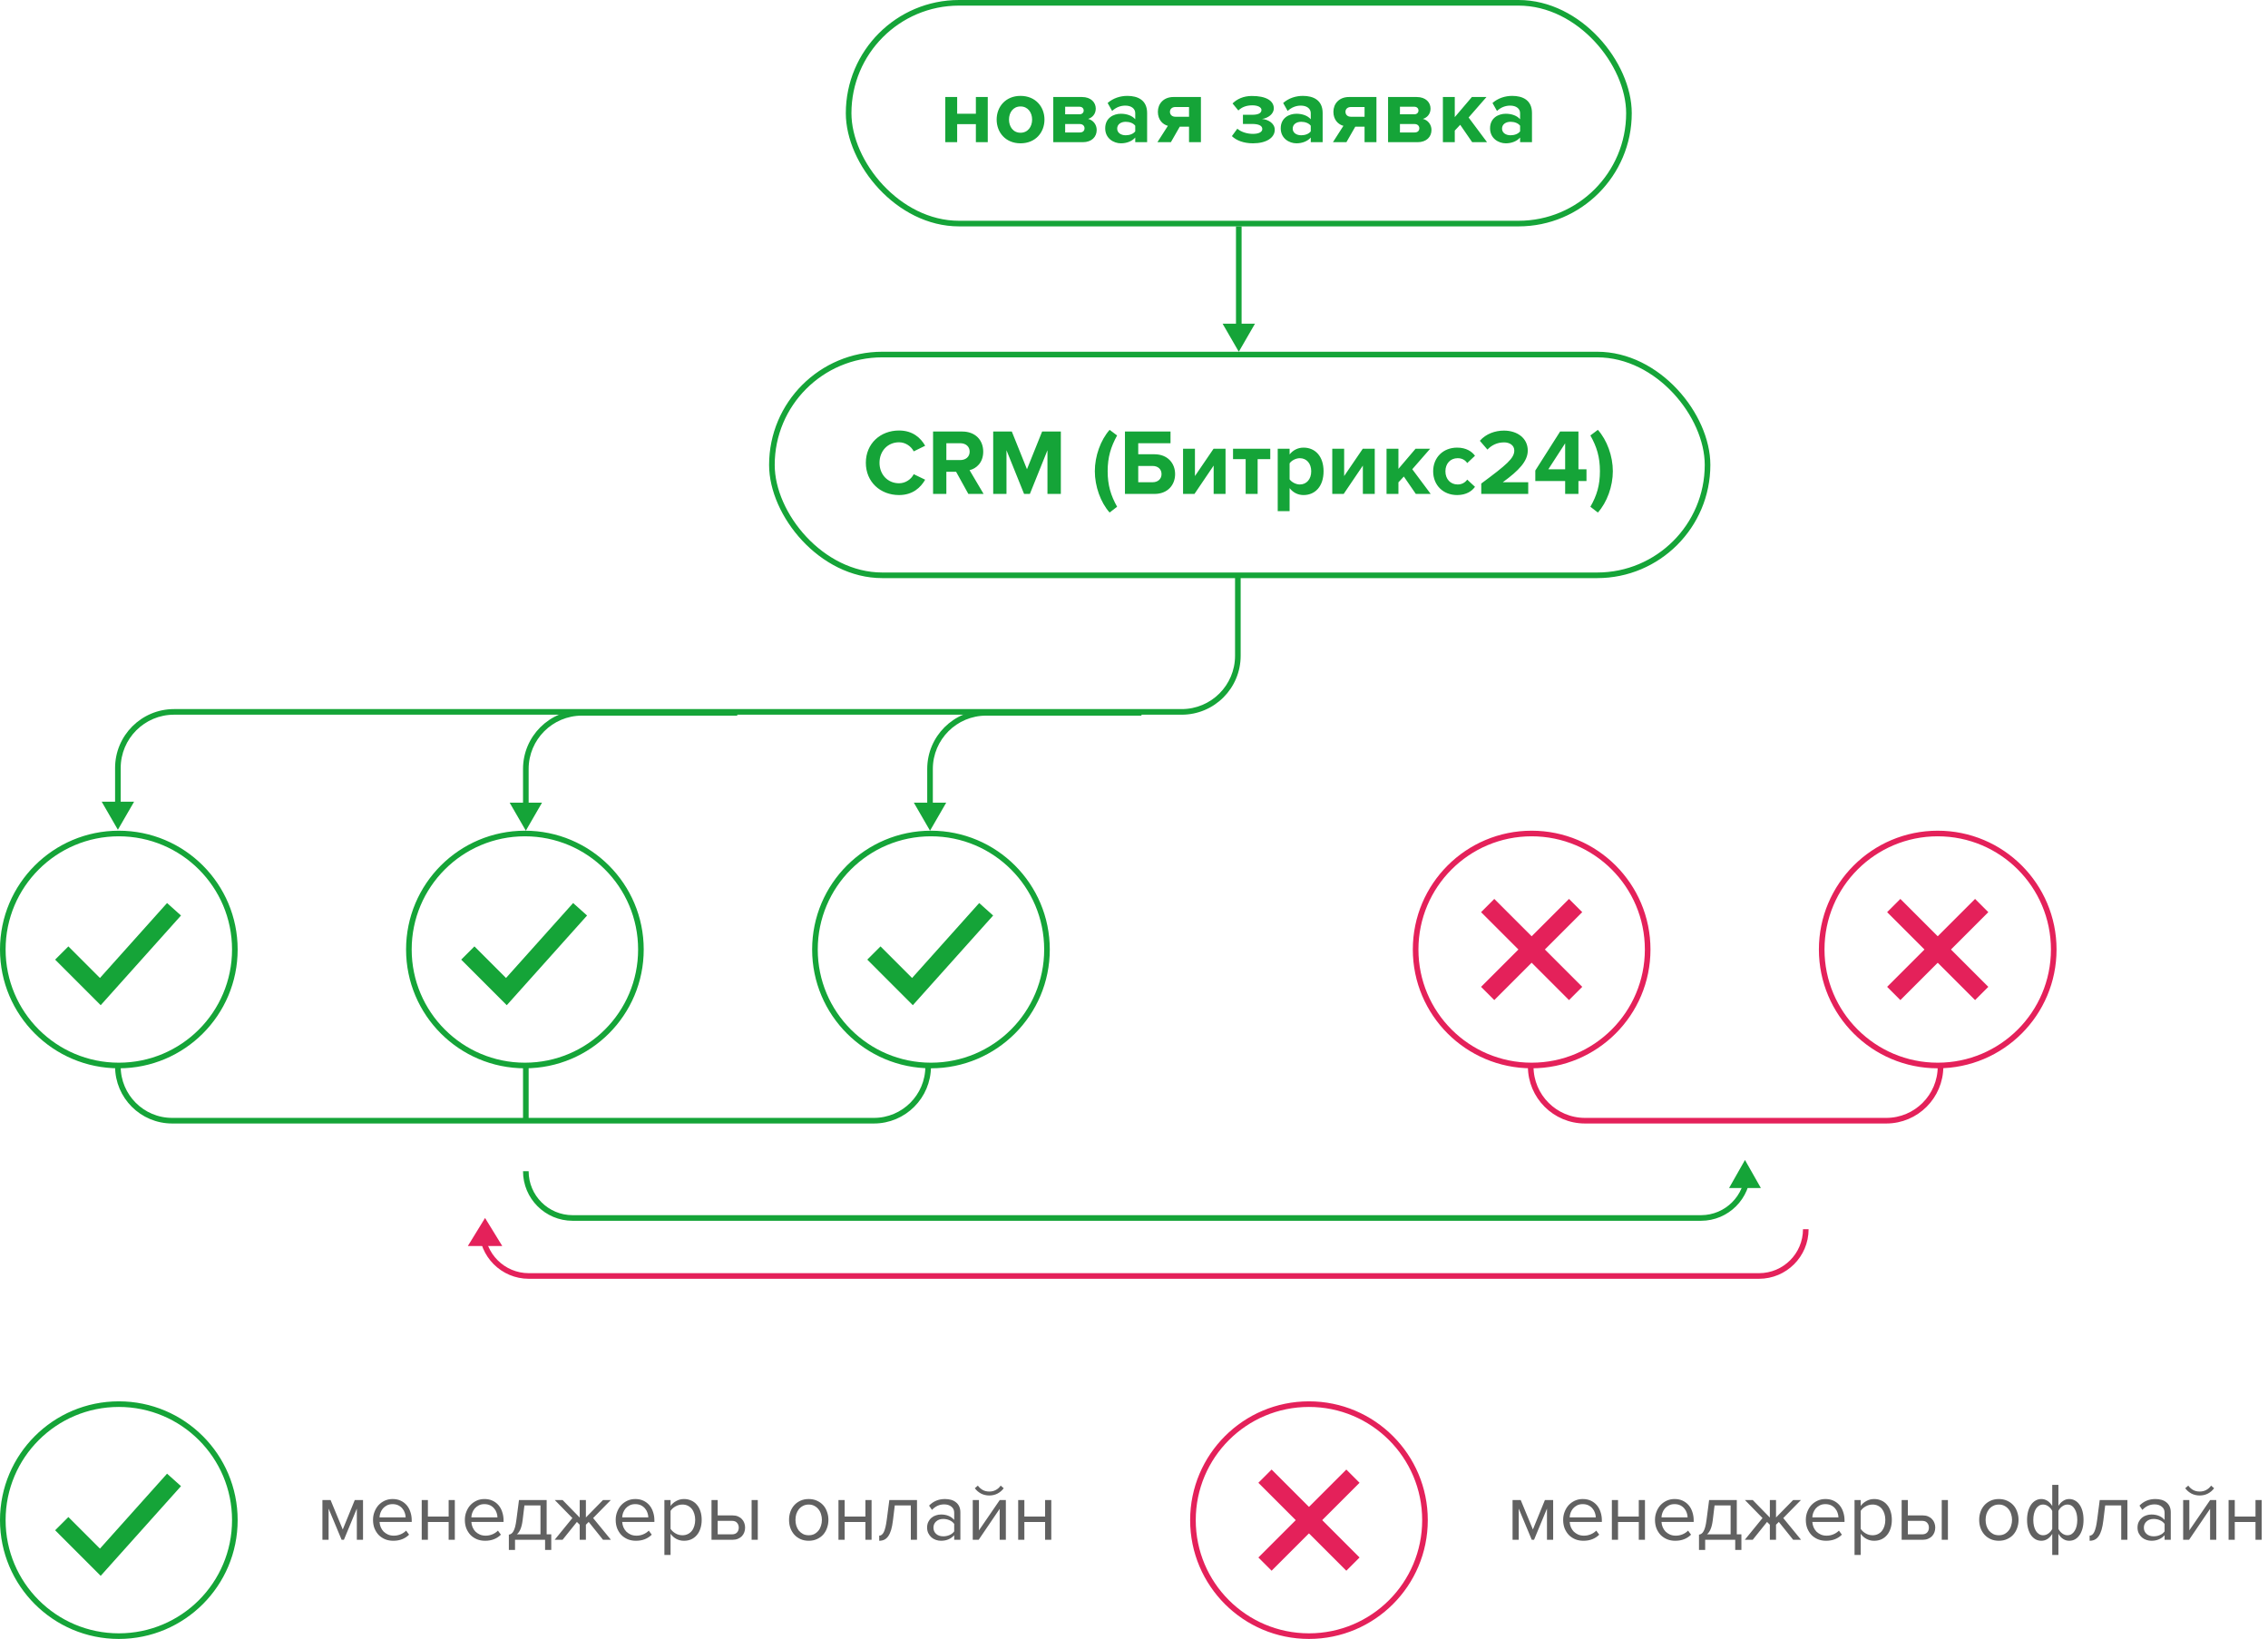 <?xml version="1.0" encoding="UTF-8"?> <svg xmlns="http://www.w3.org/2000/svg" width="1212" height="876" viewBox="0 0 1212 876" fill="none"> <path d="M511.5 76H505.15V51.85H511.5V60.8H521.5V51.85H527.85V76H521.5V66.35H511.5V76ZM545.354 76.6C537.404 76.6 532.604 70.8 532.604 63.9C532.604 57.05 537.404 51.25 545.354 51.25C553.354 51.25 558.154 57.05 558.154 63.9C558.154 70.8 553.354 76.6 545.354 76.6ZM545.354 70.95C549.304 70.95 551.554 67.7 551.554 63.9C551.554 60.15 549.304 56.9 545.354 56.9C541.404 56.9 539.204 60.15 539.204 63.9C539.204 67.7 541.404 70.95 545.354 70.95ZM578.615 76H562.865V51.85H578.165C583.065 51.85 585.565 54.8 585.565 58.05C585.565 60.95 583.715 62.9 581.465 63.55C584.115 64.15 586.065 66.55 586.065 69.45C586.065 73.1 583.465 76 578.615 76ZM577.065 70.8C578.615 70.8 579.565 69.95 579.565 68.55C579.565 67.35 578.665 66.3 577.065 66.3H569.215V70.8H577.065ZM576.865 61.1C578.265 61.1 579.115 60.2 579.115 59.1C579.115 57.9 578.265 57.05 576.865 57.05H569.215V61.1H576.865ZM613.012 76H606.662V73.5C605.012 75.45 602.162 76.6 599.012 76.6C595.162 76.6 590.612 74 590.612 68.6C590.612 62.95 595.162 60.8 599.012 60.8C602.212 60.8 605.062 61.85 606.662 63.75V60.5C606.662 58.05 604.562 56.45 601.362 56.45C598.762 56.45 596.362 57.4 594.312 59.3L591.912 55.05C594.862 52.45 598.662 51.25 602.462 51.25C607.962 51.25 613.012 53.45 613.012 60.4V76ZM601.562 72.3C603.612 72.3 605.612 71.6 606.662 70.2V67.2C605.612 65.8 603.612 65.1 601.562 65.1C599.062 65.1 597.012 66.4 597.012 68.75C597.012 71 599.062 72.3 601.562 72.3ZM625.71 76H618.51L624.11 67.25C621.36 66.55 618.76 64.05 618.76 59.75C618.76 55.5 621.76 51.85 627.11 51.85H641.76V76H635.41V67.7H630.46L625.71 76ZM628.11 62.4H635.41V57.2H628.11C626.36 57.2 625.21 58.25 625.21 59.75C625.21 61.3 626.31 62.4 628.11 62.4ZM669.565 76.6C664.565 76.6 660.665 75.05 658.315 72.75L661.215 68.8C663.465 70.7 666.665 71.55 669.565 71.55C672.815 71.55 674.565 70.5 674.565 68.95C674.565 67.1 672.465 66.25 669.165 66.25H664.215V61.35H669.165C672.465 61.35 674.115 60.45 674.115 58.75C674.115 57.3 672.115 56.3 669.265 56.3C666.115 56.3 663.665 57.2 661.765 59.05L658.665 55.3C661.015 52.95 664.515 51.3 668.915 51.3C676.465 51.25 680.715 53.8 680.715 57.9C680.715 61 677.615 63.1 674.415 63.6C677.365 63.8 681.215 65.7 681.215 69.35C681.215 73.6 676.765 76.6 669.565 76.6ZM706.811 76H700.461V73.5C698.811 75.45 695.961 76.6 692.811 76.6C688.961 76.6 684.411 74 684.411 68.6C684.411 62.95 688.961 60.8 692.811 60.8C696.011 60.8 698.861 61.85 700.461 63.75V60.5C700.461 58.05 698.361 56.45 695.161 56.45C692.561 56.45 690.161 57.4 688.111 59.3L685.711 55.05C688.661 52.45 692.461 51.25 696.261 51.25C701.761 51.25 706.811 53.45 706.811 60.4V76ZM695.361 72.3C697.411 72.3 699.411 71.6 700.461 70.2V67.2C699.411 65.8 697.411 65.1 695.361 65.1C692.861 65.1 690.811 66.4 690.811 68.75C690.811 71 692.861 72.3 695.361 72.3ZM719.509 76H712.309L717.909 67.25C715.159 66.55 712.559 64.05 712.559 59.75C712.559 55.5 715.559 51.85 720.909 51.85H735.559V76H729.209V67.7H724.259L719.509 76ZM721.909 62.4H729.209V57.2H721.909C720.159 57.2 719.009 58.25 719.009 59.75C719.009 61.3 720.109 62.4 721.909 62.4ZM757.521 76H741.771V51.85H757.071C761.971 51.85 764.471 54.8 764.471 58.05C764.471 60.95 762.621 62.9 760.371 63.55C763.021 64.15 764.971 66.55 764.971 69.45C764.971 73.1 762.371 76 757.521 76ZM755.971 70.8C757.521 70.8 758.471 69.95 758.471 68.55C758.471 67.35 757.571 66.3 755.971 66.3H748.121V70.8H755.971ZM755.771 61.1C757.171 61.1 758.021 60.2 758.021 59.1C758.021 57.9 757.171 57.05 755.771 57.05H748.121V61.1H755.771ZM794.668 76H786.718L780.318 66.7L777.418 69.8V76H771.068V51.85H777.418V62.6L786.568 51.85H794.368L784.818 62.8L794.668 76ZM818.676 76H812.326V73.5C810.676 75.45 807.826 76.6 804.676 76.6C800.826 76.6 796.276 74 796.276 68.6C796.276 62.95 800.826 60.8 804.676 60.8C807.876 60.8 810.726 61.85 812.326 63.75V60.5C812.326 58.05 810.226 56.45 807.026 56.45C804.426 56.45 802.026 57.4 799.976 59.3L797.576 55.05C800.526 52.45 804.326 51.25 808.126 51.25C813.626 51.25 818.676 53.45 818.676 60.4V76ZM807.226 72.3C809.276 72.3 811.276 71.6 812.326 70.2V67.2C811.276 65.8 809.276 65.1 807.226 65.1C804.726 65.1 802.676 66.4 802.676 68.75C802.676 71 804.726 72.3 807.226 72.3Z" fill="#15A438"></path> <rect x="453.5" y="1.5" width="417" height="118" rx="59" stroke="#15A438" stroke-width="3"></rect> <path d="M480.45 264.6C470.45 264.6 462.7 257.6 462.7 247.35C462.7 237.1 470.45 230.1 480.45 230.1C487.8 230.1 492.05 234.1 494.4 238.25L488.3 241.25C486.9 238.55 483.9 236.4 480.45 236.4C474.4 236.4 470 241.05 470 247.35C470 253.65 474.4 258.3 480.45 258.3C483.9 258.3 486.9 256.2 488.3 253.45L494.4 256.4C492 260.55 487.8 264.6 480.45 264.6ZM525.626 264H517.476L510.926 252.15H505.726V264H498.626V230.65H514.226C521.176 230.65 525.426 235.2 525.426 241.4C525.426 247.3 521.726 250.45 518.126 251.3L525.626 264ZM513.176 245.9C516.026 245.9 518.176 244.2 518.176 241.4C518.176 238.6 516.026 236.9 513.176 236.9H505.726V245.9H513.176ZM566.905 264H559.755V240.65L550.355 264H547.255L537.855 240.65V264H530.755V230.65H540.705L548.805 250.8L556.905 230.65H566.905V264ZM596.971 270.85L592.971 273.95C588.121 268.5 585.071 259.9 585.071 251.85C585.071 243.8 588.121 235.25 592.971 229.75L596.971 232.75C593.621 238.85 591.921 244.35 591.921 251.85C591.921 259.35 593.621 264.85 596.971 270.85ZM601.165 230.65H625.515V236.9H608.265V242.8H616.915C624.015 242.8 627.965 247.65 627.965 253.4C627.965 259.15 624.065 264 616.915 264H601.165V230.65ZM615.965 249.05H608.265V257.75H615.965C618.715 257.75 620.715 256.05 620.715 253.4C620.715 250.7 618.715 249.05 615.965 249.05ZM638.316 264H632.216V239.85H638.566V254.45L648.516 239.85H654.916V264H648.566V248.85L638.316 264ZM672.07 264H665.67V245.4H658.92V239.85H678.82V245.4H672.07V264ZM696.602 264.6C693.752 264.6 691.102 263.4 689.152 260.9V273.2H682.802V239.85H689.152V242.9C691.002 240.55 693.652 239.25 696.602 239.25C702.802 239.25 707.302 243.85 707.302 251.9C707.302 259.95 702.802 264.6 696.602 264.6ZM694.602 258.95C698.252 258.95 700.702 256.1 700.702 251.9C700.702 247.75 698.252 244.9 694.602 244.9C692.552 244.9 690.202 246.1 689.152 247.65V256.2C690.202 257.7 692.552 258.95 694.602 258.95ZM718.053 264H711.953V239.85H718.303V254.45L728.253 239.85H734.653V264H728.303V248.85L718.053 264ZM764.557 264H756.607L750.207 254.7L747.307 257.8V264H740.957V239.85H747.307V250.6L756.457 239.85H764.257L754.707 250.8L764.557 264ZM778.671 264.6C771.221 264.6 765.871 259.35 765.871 251.9C765.871 244.5 771.221 239.25 778.671 239.25C783.621 239.25 786.621 241.4 788.221 243.6L784.071 247.5C782.921 245.8 781.171 244.9 778.971 244.9C775.121 244.9 772.421 247.7 772.421 251.9C772.421 256.1 775.121 258.95 778.971 258.95C781.171 258.95 782.921 257.95 784.071 256.35L788.221 260.2C786.621 262.45 783.621 264.6 778.671 264.6ZM816.673 264H791.573V258.45C805.223 248.35 809.223 244.9 809.223 240.8C809.223 237.9 806.573 236.45 803.823 236.45C800.023 236.45 797.123 237.95 794.873 240.3L790.823 235.6C794.073 231.85 799.023 230.15 803.673 230.15C810.773 230.15 816.423 234.15 816.423 240.8C816.423 246.5 811.723 251.45 803.073 257.75H816.673V264ZM843.503 264H836.403V257.1H820.453V251.5L833.703 230.65H843.503V250.85H847.803V257.1H843.503V264ZM836.403 250.85V236.95L827.403 250.85H836.403ZM853.887 273.95L849.887 270.85C853.337 264.85 854.987 259.35 854.987 251.85C854.987 244.35 853.337 238.85 849.887 232.75L853.887 229.75C858.787 235.25 861.887 243.8 861.887 251.85C861.887 259.9 858.787 268.5 853.887 273.95Z" fill="#15A438"></path> <rect x="412.5" y="189.5" width="500" height="118" rx="59" stroke="#15A438" stroke-width="3"></rect> <path d="M190.692 823V806.324L183.784 823H182.552L175.6 806.324V823H172.3V801.748H176.656L183.168 817.5L189.592 801.748H193.992V823H190.692ZM210.165 823.528C208.581 823.528 207.129 823.264 205.809 822.736C204.489 822.179 203.345 821.416 202.377 820.448C201.439 819.451 200.691 818.277 200.133 816.928C199.605 815.549 199.341 814.024 199.341 812.352C199.341 810.827 199.605 809.389 200.133 808.04C200.661 806.661 201.38 805.473 202.289 804.476C203.228 803.479 204.328 802.687 205.589 802.1C206.88 801.513 208.288 801.22 209.813 801.22C211.427 801.22 212.864 801.513 214.125 802.1C215.387 802.687 216.457 803.493 217.337 804.52C218.217 805.547 218.877 806.764 219.317 808.172C219.787 809.551 220.021 811.032 220.021 812.616V813.452H202.817C202.876 814.449 203.096 815.403 203.477 816.312C203.859 817.192 204.372 817.969 205.017 818.644C205.692 819.289 206.484 819.817 207.393 820.228C208.303 820.609 209.329 820.8 210.473 820.8C211.705 820.8 212.893 820.565 214.037 820.096C215.181 819.627 216.179 818.967 217.029 818.116L218.613 820.272C217.557 821.328 216.325 822.135 214.917 822.692C213.509 823.249 211.925 823.528 210.165 823.528ZM216.765 811.032C216.765 810.24 216.619 809.433 216.325 808.612C216.061 807.761 215.636 806.999 215.049 806.324C214.492 805.62 213.773 805.048 212.893 804.608C212.013 804.168 210.972 803.948 209.769 803.948C208.625 803.948 207.628 804.168 206.777 804.608C205.927 805.048 205.208 805.605 204.621 806.28C204.064 806.955 203.624 807.717 203.301 808.568C203.008 809.389 202.847 810.211 202.817 811.032H216.765ZM225.366 823V801.748H228.666V810.592H239.754V801.748H243.054V823H239.754V813.496H228.666V823H225.366ZM259.236 823.528C257.652 823.528 256.2 823.264 254.88 822.736C253.56 822.179 252.416 821.416 251.448 820.448C250.509 819.451 249.761 818.277 249.204 816.928C248.676 815.549 248.412 814.024 248.412 812.352C248.412 810.827 248.676 809.389 249.204 808.04C249.732 806.661 250.45 805.473 251.36 804.476C252.298 803.479 253.398 802.687 254.66 802.1C255.95 801.513 257.358 801.22 258.884 801.22C260.497 801.22 261.934 801.513 263.196 802.1C264.457 802.687 265.528 803.493 266.408 804.52C267.288 805.547 267.948 806.764 268.388 808.172C268.857 809.551 269.092 811.032 269.092 812.616V813.452H251.888C251.946 814.449 252.166 815.403 252.548 816.312C252.929 817.192 253.442 817.969 254.088 818.644C254.762 819.289 255.554 819.817 256.464 820.228C257.373 820.609 258.4 820.8 259.544 820.8C260.776 820.8 261.964 820.565 263.108 820.096C264.252 819.627 265.249 818.967 266.1 818.116L267.684 820.272C266.628 821.328 265.396 822.135 263.988 822.692C262.58 823.249 260.996 823.528 259.236 823.528ZM265.836 811.032C265.836 810.24 265.689 809.433 265.396 808.612C265.132 807.761 264.706 806.999 264.12 806.324C263.562 805.62 262.844 805.048 261.964 804.608C261.084 804.168 260.042 803.948 258.84 803.948C257.696 803.948 256.698 804.168 255.848 804.608C254.997 805.048 254.278 805.605 253.692 806.28C253.134 806.955 252.694 807.717 252.372 808.568C252.078 809.389 251.917 810.211 251.888 811.032H265.836ZM271.929 820.272C272.427 820.184 272.867 820.008 273.249 819.744C273.659 819.48 274.026 819.055 274.349 818.468C274.701 817.881 275.009 817.089 275.273 816.092C275.537 815.095 275.771 813.804 275.977 812.22L277.341 801.748H292.125V820.096H294.589V828.412H291.289V823H275.229V828.412H271.929V820.272ZM279.277 812.616C279.013 814.64 278.617 816.239 278.089 817.412C277.59 818.585 276.959 819.48 276.197 820.096H288.825V804.652H280.245L279.277 812.616ZM296.417 823L305.877 811.384L296.461 801.748H300.641L309.793 811.12V801.748H313.093V811.076L322.245 801.748H326.425L316.965 811.384L326.469 823H322.245L314.589 813.452L313.093 814.948V823H309.793V814.948L308.297 813.452L300.641 823H296.417ZM339.845 823.528C338.261 823.528 336.809 823.264 335.489 822.736C334.169 822.179 333.025 821.416 332.057 820.448C331.118 819.451 330.37 818.277 329.813 816.928C329.285 815.549 329.021 814.024 329.021 812.352C329.021 810.827 329.285 809.389 329.813 808.04C330.341 806.661 331.06 805.473 331.969 804.476C332.908 803.479 334.008 802.687 335.269 802.1C336.56 801.513 337.968 801.22 339.493 801.22C341.106 801.22 342.544 801.513 343.805 802.1C345.066 802.687 346.137 803.493 347.017 804.52C347.897 805.547 348.557 806.764 348.997 808.172C349.466 809.551 349.701 811.032 349.701 812.616V813.452H332.497C332.556 814.449 332.776 815.403 333.157 816.312C333.538 817.192 334.052 817.969 334.697 818.644C335.372 819.289 336.164 819.817 337.073 820.228C337.982 820.609 339.009 820.8 340.153 820.8C341.385 820.8 342.573 820.565 343.717 820.096C344.861 819.627 345.858 818.967 346.709 818.116L348.293 820.272C347.237 821.328 346.005 822.135 344.597 822.692C343.189 823.249 341.605 823.528 339.845 823.528ZM346.445 811.032C346.445 810.24 346.298 809.433 346.005 808.612C345.741 807.761 345.316 806.999 344.729 806.324C344.172 805.62 343.453 805.048 342.573 804.608C341.693 804.168 340.652 803.948 339.449 803.948C338.305 803.948 337.308 804.168 336.457 804.608C335.606 805.048 334.888 805.605 334.301 806.28C333.744 806.955 333.304 807.717 332.981 808.568C332.688 809.389 332.526 810.211 332.497 811.032H346.445ZM365.518 823.528C364.051 823.528 362.702 823.205 361.47 822.56C360.238 821.915 359.197 820.991 358.346 819.788V831.096H355.046V801.748H358.346V804.916C359.109 803.831 360.121 802.951 361.382 802.276C362.643 801.572 364.022 801.22 365.518 801.22C366.926 801.22 368.202 801.484 369.346 802.012C370.519 802.511 371.517 803.244 372.338 804.212C373.189 805.151 373.834 806.309 374.274 807.688C374.743 809.067 374.978 810.621 374.978 812.352C374.978 814.083 374.743 815.637 374.274 817.016C373.834 818.395 373.189 819.568 372.338 820.536C371.517 821.504 370.519 822.252 369.346 822.78C368.202 823.279 366.926 823.528 365.518 823.528ZM364.682 820.58C365.738 820.58 366.691 820.375 367.542 819.964C368.393 819.553 369.111 818.981 369.698 818.248C370.285 817.515 370.725 816.649 371.018 815.652C371.341 814.625 371.502 813.525 371.502 812.352C371.502 811.179 371.341 810.093 371.018 809.096C370.725 808.099 370.285 807.233 369.698 806.5C369.111 805.767 368.393 805.195 367.542 804.784C366.691 804.373 365.738 804.168 364.682 804.168C363.362 804.168 362.115 804.505 360.942 805.18C359.798 805.825 358.933 806.617 358.346 807.556V817.148C358.933 818.087 359.798 818.893 360.942 819.568C362.115 820.243 363.362 820.58 364.682 820.58ZM383.526 801.748V809.976H391.49C392.575 809.976 393.528 810.152 394.35 810.504C395.2 810.856 395.904 811.34 396.462 811.956C397.048 812.543 397.474 813.232 397.738 814.024C398.031 814.787 398.178 815.608 398.178 816.488C398.178 817.368 398.031 818.204 397.738 818.996C397.444 819.788 397.019 820.477 396.462 821.064C395.904 821.651 395.2 822.12 394.35 822.472C393.528 822.824 392.575 823 391.49 823H380.226V801.748H383.526ZM383.526 812.88V820.096H391.138C392.34 820.096 393.25 819.759 393.866 819.084C394.482 818.409 394.79 817.544 394.79 816.488C394.79 815.461 394.482 814.611 393.866 813.936C393.279 813.232 392.37 812.88 391.138 812.88H383.526ZM401.654 823V801.748H404.954V823H401.654ZM432.178 823.528C430.564 823.528 429.098 823.235 427.778 822.648C426.487 822.061 425.387 821.269 424.478 820.272C423.568 819.245 422.864 818.057 422.366 816.708C421.896 815.359 421.662 813.907 421.662 812.352C421.662 810.827 421.896 809.389 422.366 808.04C422.864 806.661 423.568 805.473 424.478 804.476C425.387 803.479 426.487 802.687 427.778 802.1C429.098 801.513 430.564 801.22 432.178 801.22C433.791 801.22 435.243 801.513 436.534 802.1C437.854 802.687 438.968 803.479 439.878 804.476C440.787 805.473 441.476 806.661 441.946 808.04C442.444 809.389 442.694 810.827 442.694 812.352C442.694 813.907 442.444 815.359 441.946 816.708C441.476 818.057 440.787 819.245 439.878 820.272C438.968 821.269 437.854 822.061 436.534 822.648C435.243 823.235 433.791 823.528 432.178 823.528ZM432.178 820.58C433.322 820.58 434.319 820.36 435.17 819.92C436.05 819.451 436.783 818.849 437.37 818.116C437.986 817.353 438.44 816.473 438.734 815.476C439.056 814.479 439.218 813.437 439.218 812.352C439.218 811.267 439.056 810.24 438.734 809.272C438.44 808.275 437.986 807.409 437.37 806.676C436.783 805.913 436.05 805.312 435.17 804.872C434.319 804.403 433.322 804.168 432.178 804.168C431.034 804.168 430.022 804.403 429.142 804.872C428.262 805.312 427.514 805.913 426.898 806.676C426.311 807.409 425.856 808.275 425.534 809.272C425.24 810.24 425.094 811.267 425.094 812.352C425.094 813.437 425.24 814.479 425.534 815.476C425.856 816.473 426.311 817.353 426.898 818.116C427.514 818.849 428.262 819.451 429.142 819.92C430.022 820.36 431.034 820.58 432.178 820.58ZM448.073 823V801.748H451.373V810.592H462.461V801.748H465.761V823H462.461V813.496H451.373V823H448.073ZM469.843 820.8C470.84 820.8 471.661 820.155 472.307 818.864C472.952 817.573 473.48 815.359 473.891 812.22L475.255 801.748H490.039V823H486.739V804.652H478.159L477.191 812.616C476.956 814.611 476.633 816.297 476.223 817.676C475.812 819.055 475.299 820.184 474.683 821.064C474.096 821.915 473.392 822.545 472.571 822.956C471.779 823.337 470.869 823.528 469.843 823.528V820.8ZM509.916 823V820.58C508.127 822.545 505.78 823.528 502.876 823.528C501.967 823.528 501.072 823.381 500.192 823.088C499.312 822.795 498.52 822.355 497.816 821.768C497.112 821.152 496.54 820.404 496.1 819.524C495.66 818.644 495.44 817.632 495.44 816.488C495.44 815.315 495.66 814.288 496.1 813.408C496.54 812.528 497.112 811.795 497.816 811.208C498.52 810.621 499.312 810.196 500.192 809.932C501.072 809.639 501.967 809.492 502.876 809.492C504.343 809.492 505.663 809.727 506.836 810.196C508.039 810.665 509.065 811.399 509.916 812.396V808.568C509.916 807.131 509.403 806.031 508.376 805.268C507.379 804.476 506.103 804.08 504.548 804.08C502.055 804.08 499.884 805.063 498.036 807.028L496.496 804.74C498.755 802.393 501.585 801.22 504.988 801.22C506.103 801.22 507.159 801.352 508.156 801.616C509.153 801.88 510.019 802.305 510.752 802.892C511.515 803.449 512.116 804.183 512.556 805.092C512.996 806.001 513.216 807.101 513.216 808.392V823H509.916ZM504.064 821.152C505.237 821.152 506.337 820.932 507.364 820.492C508.42 820.052 509.271 819.392 509.916 818.512V814.508C509.271 813.628 508.42 812.968 507.364 812.528C506.337 812.088 505.237 811.868 504.064 811.868C502.509 811.868 501.248 812.308 500.28 813.188C499.312 814.039 498.828 815.153 498.828 816.532C498.828 817.881 499.312 818.996 500.28 819.876C501.248 820.727 502.509 821.152 504.064 821.152ZM519.831 823V801.748H523.131V817.984L534.263 801.748H537.519V823H534.219V806.456L522.999 823H519.831ZM536.375 795.456C535.495 796.659 534.381 797.612 533.031 798.316C531.711 798.991 530.259 799.328 528.675 799.328C527.091 799.328 525.625 798.991 524.275 798.316C522.955 797.612 521.841 796.659 520.931 795.456L522.559 794.048C523.263 795.016 524.129 795.793 525.155 796.38C526.182 796.937 527.355 797.216 528.675 797.216C529.966 797.216 531.125 796.937 532.151 796.38C533.207 795.823 534.073 795.045 534.747 794.048L536.375 795.456ZM544.109 823V801.748H547.409V810.592H558.497V801.748H561.797V823H558.497V813.496H547.409V823H544.109Z" fill="#616161"></path> <path d="M826.692 823V806.324L819.784 823H818.552L811.6 806.324V823H808.3V801.748H812.656L819.168 817.5L825.592 801.748H829.992V823H826.692ZM846.165 823.528C844.581 823.528 843.129 823.264 841.809 822.736C840.489 822.179 839.345 821.416 838.377 820.448C837.439 819.451 836.691 818.277 836.133 816.928C835.605 815.549 835.341 814.024 835.341 812.352C835.341 810.827 835.605 809.389 836.133 808.04C836.661 806.661 837.38 805.473 838.289 804.476C839.228 803.479 840.328 802.687 841.589 802.1C842.88 801.513 844.288 801.22 845.813 801.22C847.427 801.22 848.864 801.513 850.125 802.1C851.387 802.687 852.457 803.493 853.337 804.52C854.217 805.547 854.877 806.764 855.317 808.172C855.787 809.551 856.021 811.032 856.021 812.616V813.452H838.817C838.876 814.449 839.096 815.403 839.477 816.312C839.859 817.192 840.372 817.969 841.017 818.644C841.692 819.289 842.484 819.817 843.393 820.228C844.303 820.609 845.329 820.8 846.473 820.8C847.705 820.8 848.893 820.565 850.037 820.096C851.181 819.627 852.179 818.967 853.029 818.116L854.613 820.272C853.557 821.328 852.325 822.135 850.917 822.692C849.509 823.249 847.925 823.528 846.165 823.528ZM852.765 811.032C852.765 810.24 852.619 809.433 852.325 808.612C852.061 807.761 851.636 806.999 851.049 806.324C850.492 805.62 849.773 805.048 848.893 804.608C848.013 804.168 846.972 803.948 845.769 803.948C844.625 803.948 843.628 804.168 842.777 804.608C841.927 805.048 841.208 805.605 840.621 806.28C840.064 806.955 839.624 807.717 839.301 808.568C839.008 809.389 838.847 810.211 838.817 811.032H852.765ZM861.366 823V801.748H864.666V810.592H875.754V801.748H879.054V823H875.754V813.496H864.666V823H861.366ZM895.236 823.528C893.652 823.528 892.2 823.264 890.88 822.736C889.56 822.179 888.416 821.416 887.448 820.448C886.509 819.451 885.761 818.277 885.204 816.928C884.676 815.549 884.412 814.024 884.412 812.352C884.412 810.827 884.676 809.389 885.204 808.04C885.732 806.661 886.45 805.473 887.36 804.476C888.298 803.479 889.398 802.687 890.66 802.1C891.95 801.513 893.358 801.22 894.884 801.22C896.497 801.22 897.934 801.513 899.196 802.1C900.457 802.687 901.528 803.493 902.408 804.52C903.288 805.547 903.948 806.764 904.388 808.172C904.857 809.551 905.092 811.032 905.092 812.616V813.452H887.888C887.946 814.449 888.166 815.403 888.548 816.312C888.929 817.192 889.442 817.969 890.088 818.644C890.762 819.289 891.554 819.817 892.464 820.228C893.373 820.609 894.4 820.8 895.544 820.8C896.776 820.8 897.964 820.565 899.108 820.096C900.252 819.627 901.249 818.967 902.1 818.116L903.684 820.272C902.628 821.328 901.396 822.135 899.988 822.692C898.58 823.249 896.996 823.528 895.236 823.528ZM901.836 811.032C901.836 810.24 901.689 809.433 901.396 808.612C901.132 807.761 900.706 806.999 900.12 806.324C899.562 805.62 898.844 805.048 897.964 804.608C897.084 804.168 896.042 803.948 894.84 803.948C893.696 803.948 892.698 804.168 891.848 804.608C890.997 805.048 890.278 805.605 889.692 806.28C889.134 806.955 888.694 807.717 888.372 808.568C888.078 809.389 887.917 810.211 887.888 811.032H901.836ZM907.929 820.272C908.427 820.184 908.867 820.008 909.249 819.744C909.659 819.48 910.026 819.055 910.349 818.468C910.701 817.881 911.009 817.089 911.273 816.092C911.537 815.095 911.771 813.804 911.977 812.22L913.341 801.748H928.125V820.096H930.589V828.412H927.289V823H911.229V828.412H907.929V820.272ZM915.277 812.616C915.013 814.64 914.617 816.239 914.089 817.412C913.59 818.585 912.959 819.48 912.197 820.096H924.825V804.652H916.245L915.277 812.616ZM932.417 823L941.877 811.384L932.461 801.748H936.641L945.793 811.12V801.748H949.093V811.076L958.245 801.748H962.425L952.965 811.384L962.469 823H958.245L950.589 813.452L949.093 814.948V823H945.793V814.948L944.297 813.452L936.641 823H932.417ZM975.845 823.528C974.261 823.528 972.809 823.264 971.489 822.736C970.169 822.179 969.025 821.416 968.057 820.448C967.118 819.451 966.37 818.277 965.813 816.928C965.285 815.549 965.021 814.024 965.021 812.352C965.021 810.827 965.285 809.389 965.813 808.04C966.341 806.661 967.06 805.473 967.969 804.476C968.908 803.479 970.008 802.687 971.269 802.1C972.56 801.513 973.968 801.22 975.493 801.22C977.106 801.22 978.544 801.513 979.805 802.1C981.066 802.687 982.137 803.493 983.017 804.52C983.897 805.547 984.557 806.764 984.997 808.172C985.466 809.551 985.701 811.032 985.701 812.616V813.452H968.497C968.556 814.449 968.776 815.403 969.157 816.312C969.538 817.192 970.052 817.969 970.697 818.644C971.372 819.289 972.164 819.817 973.073 820.228C973.982 820.609 975.009 820.8 976.153 820.8C977.385 820.8 978.573 820.565 979.717 820.096C980.861 819.627 981.858 818.967 982.709 818.116L984.293 820.272C983.237 821.328 982.005 822.135 980.597 822.692C979.189 823.249 977.605 823.528 975.845 823.528ZM982.445 811.032C982.445 810.24 982.298 809.433 982.005 808.612C981.741 807.761 981.316 806.999 980.729 806.324C980.172 805.62 979.453 805.048 978.573 804.608C977.693 804.168 976.652 803.948 975.449 803.948C974.305 803.948 973.308 804.168 972.457 804.608C971.606 805.048 970.888 805.605 970.301 806.28C969.744 806.955 969.304 807.717 968.981 808.568C968.688 809.389 968.526 810.211 968.497 811.032H982.445ZM1001.52 823.528C1000.05 823.528 998.702 823.205 997.47 822.56C996.238 821.915 995.197 820.991 994.346 819.788V831.096H991.046V801.748H994.346V804.916C995.109 803.831 996.121 802.951 997.382 802.276C998.643 801.572 1000.02 801.22 1001.52 801.22C1002.93 801.22 1004.2 801.484 1005.35 802.012C1006.52 802.511 1007.52 803.244 1008.34 804.212C1009.19 805.151 1009.83 806.309 1010.27 807.688C1010.74 809.067 1010.98 810.621 1010.98 812.352C1010.98 814.083 1010.74 815.637 1010.27 817.016C1009.83 818.395 1009.19 819.568 1008.34 820.536C1007.52 821.504 1006.52 822.252 1005.35 822.78C1004.2 823.279 1002.93 823.528 1001.52 823.528ZM1000.68 820.58C1001.74 820.58 1002.69 820.375 1003.54 819.964C1004.39 819.553 1005.11 818.981 1005.7 818.248C1006.28 817.515 1006.72 816.649 1007.02 815.652C1007.34 814.625 1007.5 813.525 1007.5 812.352C1007.5 811.179 1007.34 810.093 1007.02 809.096C1006.72 808.099 1006.28 807.233 1005.7 806.5C1005.11 805.767 1004.39 805.195 1003.54 804.784C1002.69 804.373 1001.74 804.168 1000.68 804.168C999.362 804.168 998.115 804.505 996.942 805.18C995.798 805.825 994.933 806.617 994.346 807.556V817.148C994.933 818.087 995.798 818.893 996.942 819.568C998.115 820.243 999.362 820.58 1000.68 820.58ZM1019.53 801.748V809.976H1027.49C1028.58 809.976 1029.53 810.152 1030.35 810.504C1031.2 810.856 1031.9 811.34 1032.46 811.956C1033.05 812.543 1033.47 813.232 1033.74 814.024C1034.03 814.787 1034.18 815.608 1034.18 816.488C1034.18 817.368 1034.03 818.204 1033.74 818.996C1033.44 819.788 1033.02 820.477 1032.46 821.064C1031.9 821.651 1031.2 822.12 1030.35 822.472C1029.53 822.824 1028.58 823 1027.49 823H1016.23V801.748H1019.53ZM1019.53 812.88V820.096H1027.14C1028.34 820.096 1029.25 819.759 1029.87 819.084C1030.48 818.409 1030.79 817.544 1030.79 816.488C1030.79 815.461 1030.48 814.611 1029.87 813.936C1029.28 813.232 1028.37 812.88 1027.14 812.88H1019.53ZM1037.65 823V801.748H1040.95V823H1037.65ZM1068.18 823.528C1066.56 823.528 1065.1 823.235 1063.78 822.648C1062.49 822.061 1061.39 821.269 1060.48 820.272C1059.57 819.245 1058.86 818.057 1058.37 816.708C1057.9 815.359 1057.66 813.907 1057.66 812.352C1057.66 810.827 1057.9 809.389 1058.37 808.04C1058.86 806.661 1059.57 805.473 1060.48 804.476C1061.39 803.479 1062.49 802.687 1063.78 802.1C1065.1 801.513 1066.56 801.22 1068.18 801.22C1069.79 801.22 1071.24 801.513 1072.53 802.1C1073.85 802.687 1074.97 803.479 1075.88 804.476C1076.79 805.473 1077.48 806.661 1077.95 808.04C1078.44 809.389 1078.69 810.827 1078.69 812.352C1078.69 813.907 1078.44 815.359 1077.95 816.708C1077.48 818.057 1076.79 819.245 1075.88 820.272C1074.97 821.269 1073.85 822.061 1072.53 822.648C1071.24 823.235 1069.79 823.528 1068.18 823.528ZM1068.18 820.58C1069.32 820.58 1070.32 820.36 1071.17 819.92C1072.05 819.451 1072.78 818.849 1073.37 818.116C1073.99 817.353 1074.44 816.473 1074.73 815.476C1075.06 814.479 1075.22 813.437 1075.22 812.352C1075.22 811.267 1075.06 810.24 1074.73 809.272C1074.44 808.275 1073.99 807.409 1073.37 806.676C1072.78 805.913 1072.05 805.312 1071.17 804.872C1070.32 804.403 1069.32 804.168 1068.18 804.168C1067.03 804.168 1066.02 804.403 1065.14 804.872C1064.26 805.312 1063.51 805.913 1062.9 806.676C1062.31 807.409 1061.86 808.275 1061.53 809.272C1061.24 810.24 1061.09 811.267 1061.09 812.352C1061.09 813.437 1061.24 814.479 1061.53 815.476C1061.86 816.473 1062.31 817.353 1062.9 818.116C1063.51 818.849 1064.26 819.451 1065.14 819.92C1066.02 820.36 1067.03 820.58 1068.18 820.58ZM1090.89 801.22C1092.07 801.22 1093.15 801.543 1094.15 802.188C1095.15 802.833 1096 803.757 1096.7 804.96V793.652H1100V804.916C1100.62 803.831 1101.42 802.951 1102.42 802.276C1103.42 801.572 1104.53 801.22 1105.77 801.22C1106.88 801.22 1107.91 801.484 1108.85 802.012C1109.78 802.511 1110.59 803.244 1111.27 804.212C1111.94 805.151 1112.47 806.309 1112.85 807.688C1113.23 809.067 1113.42 810.621 1113.42 812.352C1113.42 814.083 1113.23 815.637 1112.85 817.016C1112.47 818.395 1111.94 819.568 1111.27 820.536C1110.59 821.504 1109.78 822.252 1108.85 822.78C1107.91 823.279 1106.88 823.528 1105.77 823.528C1104.59 823.528 1103.51 823.205 1102.51 822.56C1101.51 821.915 1100.68 820.991 1100 819.788V831.096H1096.7V819.832C1096.09 820.917 1095.26 821.812 1094.24 822.516C1093.24 823.191 1092.13 823.528 1090.89 823.528C1089.78 823.528 1088.75 823.279 1087.81 822.78C1086.87 822.252 1086.07 821.519 1085.39 820.58C1084.72 819.612 1084.19 818.439 1083.81 817.06C1083.43 815.681 1083.24 814.127 1083.24 812.396C1083.24 810.695 1083.43 809.155 1083.81 807.776C1084.19 806.397 1084.72 805.224 1085.39 804.256C1086.07 803.288 1086.87 802.54 1087.81 802.012C1088.75 801.484 1089.78 801.22 1090.89 801.22ZM1091.82 804.168C1091 804.168 1090.26 804.373 1089.62 804.784C1088.97 805.195 1088.41 805.767 1087.95 806.5C1087.51 807.233 1087.17 808.113 1086.93 809.14C1086.7 810.137 1086.58 811.223 1086.58 812.396C1086.58 813.569 1086.7 814.655 1086.93 815.652C1087.17 816.649 1087.51 817.515 1087.95 818.248C1088.41 818.981 1088.97 819.553 1089.62 819.964C1090.26 820.375 1091 820.58 1091.82 820.58C1092.84 820.58 1093.8 820.257 1094.68 819.612C1095.59 818.937 1096.26 818.131 1096.7 817.192V807.6C1096.26 806.661 1095.59 805.855 1094.68 805.18C1093.8 804.505 1092.84 804.168 1091.82 804.168ZM1104.84 820.58C1105.66 820.58 1106.4 820.375 1107.04 819.964C1107.69 819.553 1108.23 818.981 1108.67 818.248C1109.14 817.515 1109.49 816.649 1109.73 815.652C1109.96 814.625 1110.08 813.525 1110.08 812.352C1110.08 811.179 1109.96 810.093 1109.73 809.096C1109.49 808.099 1109.14 807.233 1108.67 806.5C1108.23 805.767 1107.69 805.195 1107.04 804.784C1106.4 804.373 1105.66 804.168 1104.84 804.168C1103.84 804.168 1102.89 804.505 1101.98 805.18C1101.1 805.825 1100.44 806.617 1100 807.556V817.148C1100.44 818.087 1101.1 818.893 1101.98 819.568C1102.89 820.243 1103.84 820.58 1104.84 820.58ZM1116.67 820.8C1117.67 820.8 1118.49 820.155 1119.13 818.864C1119.78 817.573 1120.31 815.359 1120.72 812.22L1122.08 801.748H1136.87V823H1133.57V804.652H1124.99L1124.02 812.616C1123.78 814.611 1123.46 816.297 1123.05 817.676C1122.64 819.055 1122.13 820.184 1121.51 821.064C1120.92 821.915 1120.22 822.545 1119.4 822.956C1118.61 823.337 1117.7 823.528 1116.67 823.528V820.8ZM1156.74 823V820.58C1154.95 822.545 1152.61 823.528 1149.7 823.528C1148.79 823.528 1147.9 823.381 1147.02 823.088C1146.14 822.795 1145.35 822.355 1144.64 821.768C1143.94 821.152 1143.37 820.404 1142.93 819.524C1142.49 818.644 1142.27 817.632 1142.27 816.488C1142.27 815.315 1142.49 814.288 1142.93 813.408C1143.37 812.528 1143.94 811.795 1144.64 811.208C1145.35 810.621 1146.14 810.196 1147.02 809.932C1147.9 809.639 1148.79 809.492 1149.7 809.492C1151.17 809.492 1152.49 809.727 1153.66 810.196C1154.87 810.665 1155.89 811.399 1156.74 812.396V808.568C1156.74 807.131 1156.23 806.031 1155.2 805.268C1154.21 804.476 1152.93 804.08 1151.38 804.08C1148.88 804.08 1146.71 805.063 1144.86 807.028L1143.32 804.74C1145.58 802.393 1148.41 801.22 1151.82 801.22C1152.93 801.22 1153.99 801.352 1154.98 801.616C1155.98 801.88 1156.85 802.305 1157.58 802.892C1158.34 803.449 1158.94 804.183 1159.38 805.092C1159.82 806.001 1160.04 807.101 1160.04 808.392V823H1156.74ZM1150.89 821.152C1152.07 821.152 1153.17 820.932 1154.19 820.492C1155.25 820.052 1156.1 819.392 1156.74 818.512V814.508C1156.1 813.628 1155.25 812.968 1154.19 812.528C1153.17 812.088 1152.07 811.868 1150.89 811.868C1149.34 811.868 1148.08 812.308 1147.11 813.188C1146.14 814.039 1145.66 815.153 1145.66 816.532C1145.66 817.881 1146.14 818.996 1147.11 819.876C1148.08 820.727 1149.34 821.152 1150.89 821.152ZM1166.66 823V801.748H1169.96V817.984L1181.09 801.748H1184.35V823H1181.05V806.456L1169.83 823H1166.66ZM1183.2 795.456C1182.32 796.659 1181.21 797.612 1179.86 798.316C1178.54 798.991 1177.09 799.328 1175.5 799.328C1173.92 799.328 1172.45 798.991 1171.1 798.316C1169.78 797.612 1168.67 796.659 1167.76 795.456L1169.39 794.048C1170.09 795.016 1170.96 795.793 1171.98 796.38C1173.01 796.937 1174.18 797.216 1175.5 797.216C1176.79 797.216 1177.95 796.937 1178.98 796.38C1180.04 795.823 1180.9 795.045 1181.58 794.048L1183.2 795.456ZM1190.94 823V801.748H1194.24V810.592H1205.32V801.748H1208.62V823H1205.32V813.496H1194.24V823H1190.94Z" fill="#616161"></path> <path d="M662 188L670.66 173L653.34 173L662 188ZM660.5 121L660.5 174.5L663.5 174.5L663.5 121L660.5 121Z" fill="#15A438"></path> <circle cx="63.5" cy="507.5" r="62" stroke="#15A438" stroke-width="3"></circle> <path d="M33 509.375L53.611 530L93 486" stroke="#15A438" stroke-width="10"></path> <circle cx="63.5" cy="812.5" r="62" stroke="#15A438" stroke-width="3"></circle> <path d="M33 814.375L53.611 835L93 791" stroke="#15A438" stroke-width="10"></path> <circle cx="280.5" cy="507.5" r="62" stroke="#15A438" stroke-width="3"></circle> <path d="M250 509.375L270.611 530L310 486" stroke="#15A438" stroke-width="10"></path> <circle cx="497.5" cy="507.5" r="62" stroke="#15A438" stroke-width="3"></circle> <path d="M467 509.375L487.611 530L527 486" stroke="#15A438" stroke-width="10"></path> <circle cx="818.5" cy="507.5" r="62" stroke="#E4215A" stroke-width="3"></circle> <path d="M795 484L842 531" stroke="#E4215A" stroke-width="10"></path> <path d="M795 531L842 484" stroke="#E4215A" stroke-width="10"></path> <circle cx="699.5" cy="812.5" r="62" stroke="#E4215A" stroke-width="3"></circle> <path d="M676 789L723 836" stroke="#E4215A" stroke-width="10"></path> <path d="M676 836L723 789" stroke="#E4215A" stroke-width="10"></path> <circle cx="1035.5" cy="507.5" r="62" stroke="#E4215A" stroke-width="3"></circle> <path d="M1012 484L1059 531" stroke="#E4215A" stroke-width="10"></path> <path d="M1012 531L1059 484" stroke="#E4215A" stroke-width="10"></path> <path d="M63 443.5L71.66 428.5H54.34L63 443.5ZM660 307.5V350.5H663V307.5H660ZM631.5 379H93V382H631.5V379ZM61.5 410.5V430H64.5V410.5H61.5ZM93 379C75.603 379 61.5 393.103 61.5 410.5H64.5C64.5 394.76 77.26 382 93 382V379ZM660 350.5C660 366.24 647.24 379 631.5 379V382C648.897 382 663 367.897 663 350.5H660Z" fill="#15A438"></path> <path d="M281 444L289.66 429H272.34L281 444ZM394 379.5H311V382.5H394V379.5ZM279.5 411V430.5H282.5V411H279.5ZM311 379.5C293.603 379.5 279.5 393.603 279.5 411H282.5C282.5 395.26 295.26 382.5 311 382.5V379.5Z" fill="#15A438"></path> <path d="M497 444L505.66 429H488.34L497 444ZM610 379.5H527V382.5H610V379.5ZM495.5 411V430.5H498.5V411H495.5ZM527 379.5C509.603 379.5 495.5 393.603 495.5 411H498.5C498.5 395.26 511.26 382.5 527 382.5V379.5Z" fill="#15A438"></path> <path d="M63 570V570C63 586.016 75.984 599 92 599H467C483.016 599 496 586.016 496 570V570" stroke="#15A438" stroke-width="3"></path> <path d="M818 570V570C818 586.016 830.984 599 847 599H1008C1024.02 599 1037 586.016 1037 570V570" stroke="#E4215A" stroke-width="3"></path> <path d="M281 570V599" stroke="#15A438" stroke-width="3"></path> <path d="M281 626V626C281 639.807 292.193 651 306 651H909C922.807 651 934 639.807 934 626V626" stroke="#15A438" stroke-width="3"></path> <path d="M924 635L941 635L932.5 620L924 635Z" fill="#15A438"></path> <path d="M965 657V657C965 670.807 953.807 682 940 682H282.583C268.776 682 257.583 670.807 257.583 657V657" stroke="#E4215A" stroke-width="3"></path> <path d="M268.417 666L250 666L259.208 651L268.417 666Z" fill="#E4215A"></path> </svg> 